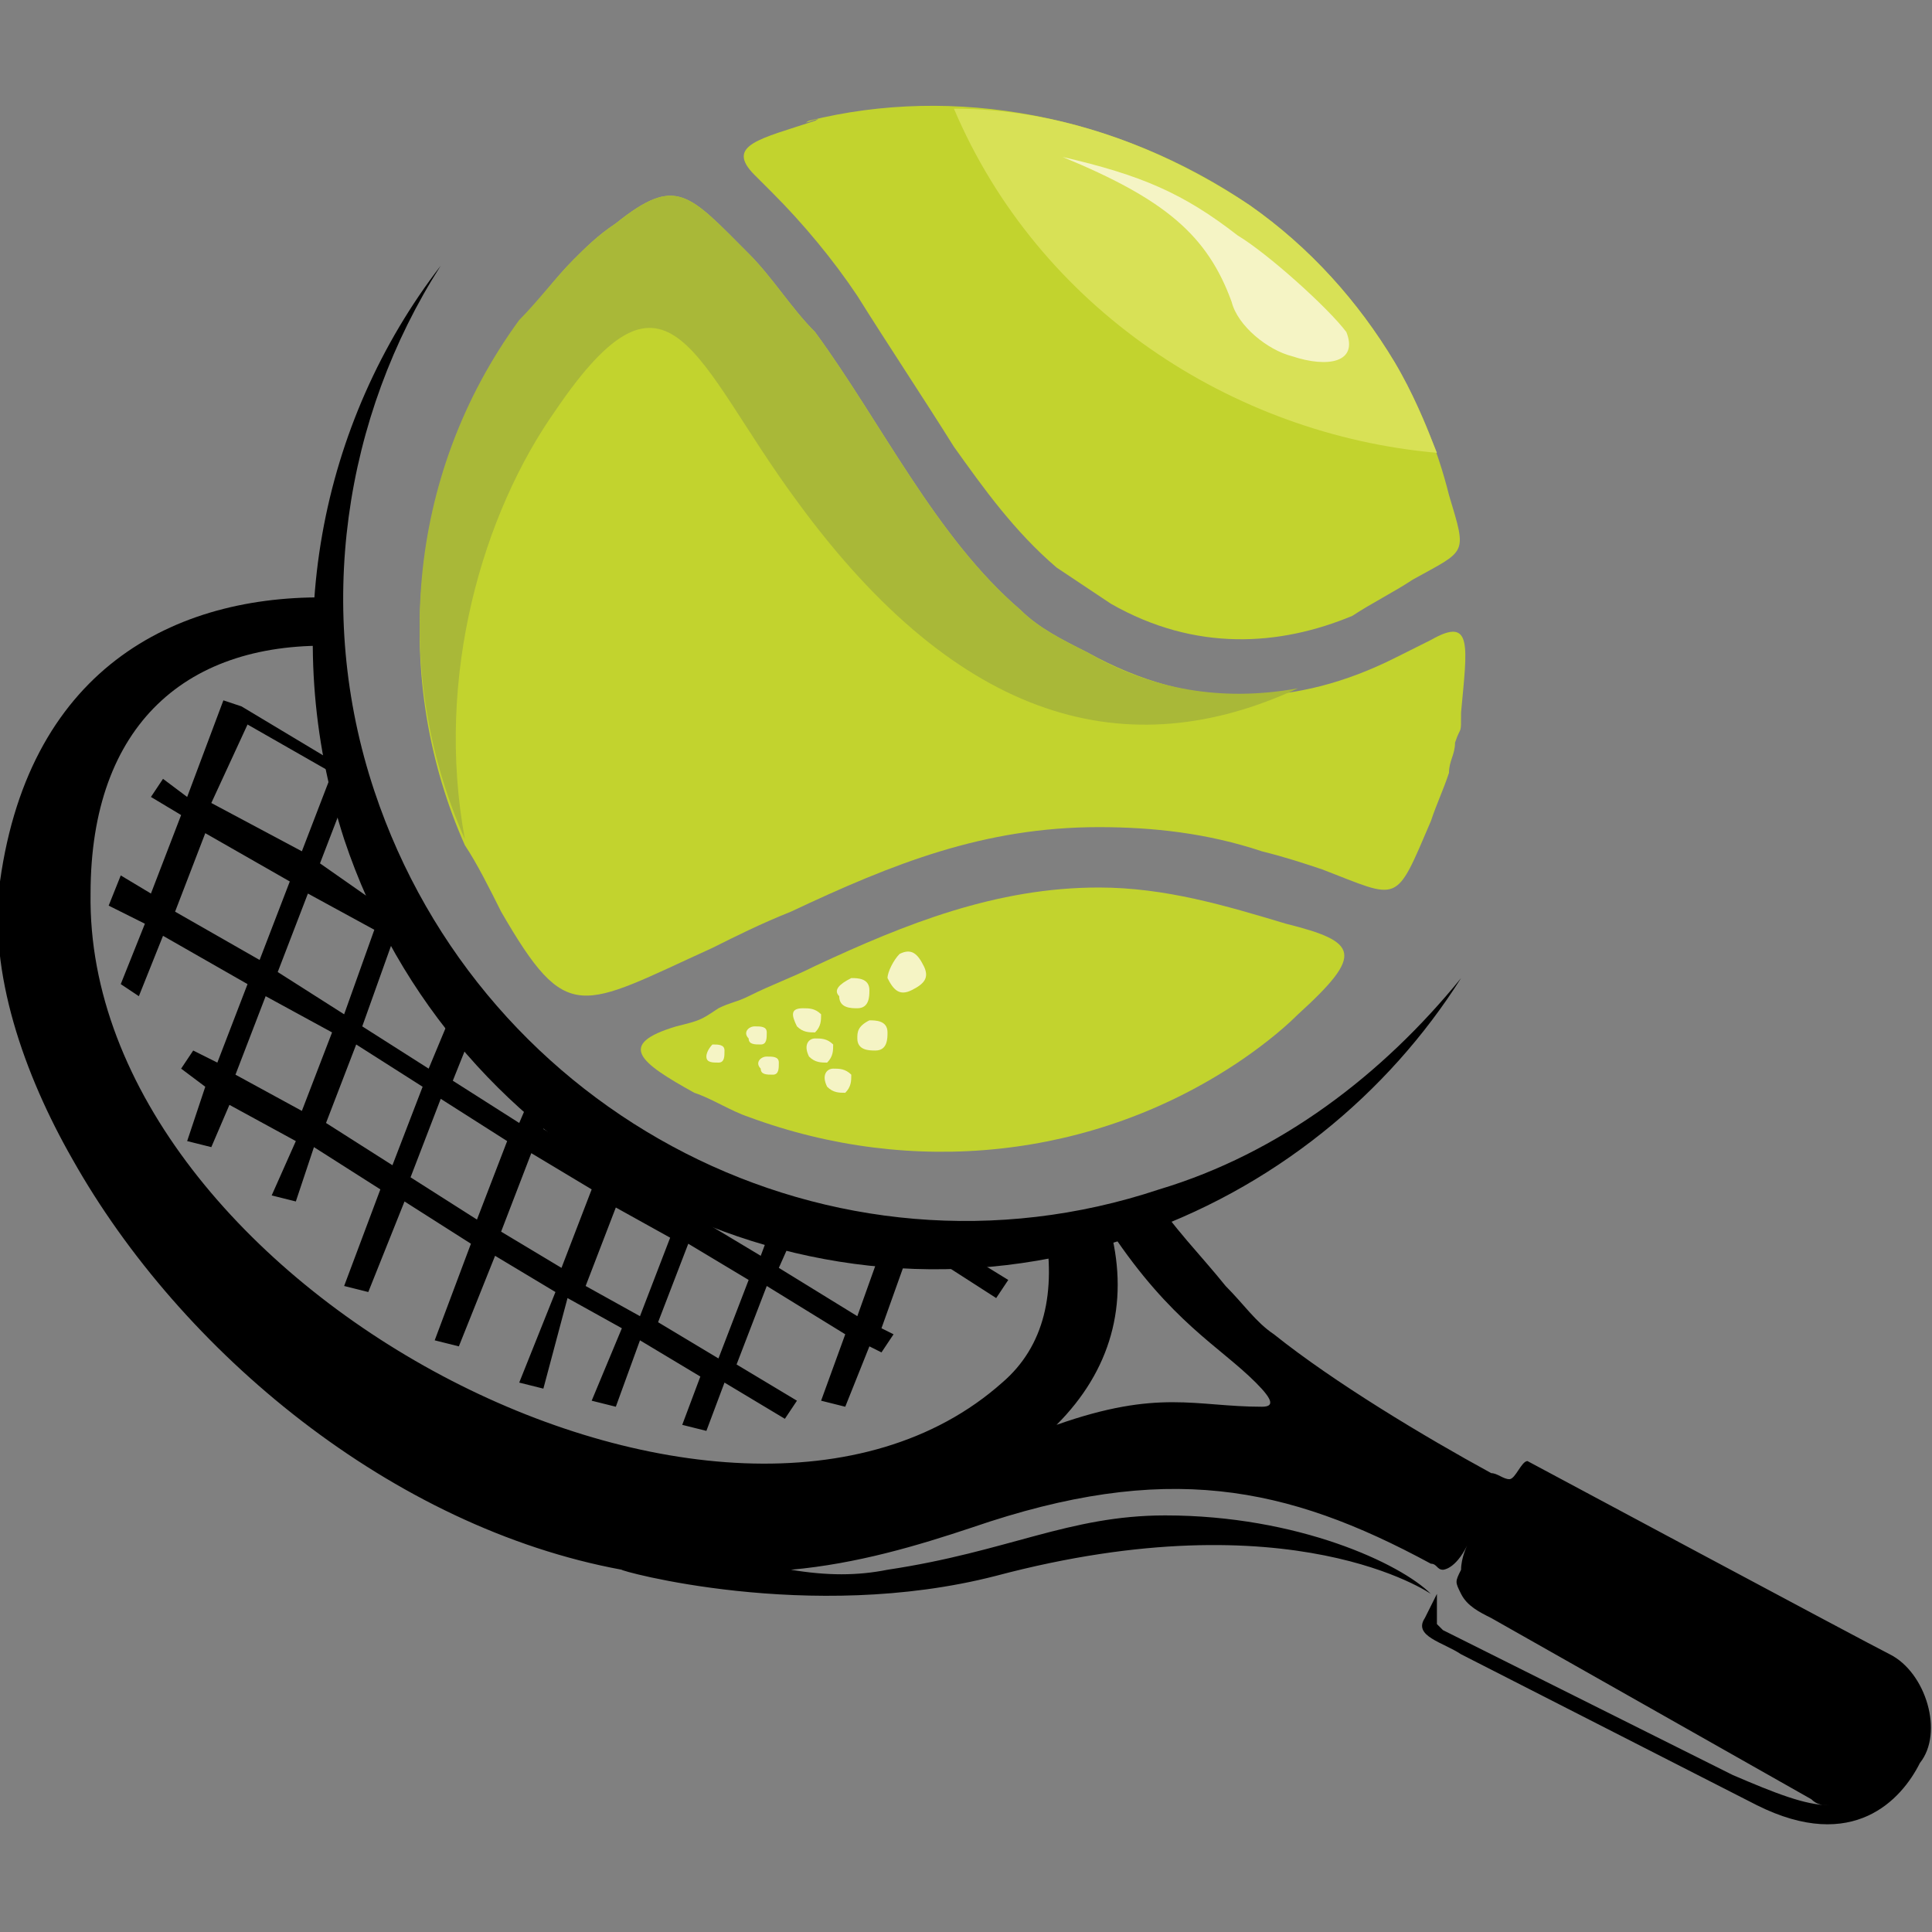<?xml version="1.0" encoding="utf-8"?>
<!-- Generator: Adobe Illustrator 24.1.0, SVG Export Plug-In . SVG Version: 6.00 Build 0)  -->
<svg version="1.1" id="Layer_1" xmlns="http://www.w3.org/2000/svg" xmlns:xlink="http://www.w3.org/1999/xlink" x="0px" y="0px"
	 width="32px" height="32px" viewBox="0 0 32 32" style="enable-background:new 0 0 32 32;" xml:space="preserve">
<rect x="0" y="0" width="32" height="32" fill="#808080" stroke="none"/>
<style type="text/css">
	.st0{fill-rule:evenodd;clip-rule:evenodd;}
	.st1{fill-rule:evenodd;clip-rule:evenodd;fill:#C2D32E;}
	.st2{fill-rule:evenodd;clip-rule:evenodd;fill:#A9B838;}
	.st3{fill-rule:evenodd;clip-rule:evenodd;fill:#D8E156;}
	.st4{fill-rule:evenodd;clip-rule:evenodd;fill:#F5F4C5;}
</style>
<g>
	<path class="st0" d="M21.1,22.1c-0.3-0.2-0.5-0.5-0.8-0.8c-0.4-0.5-0.9-1-1.2-1.5c-0.1,0-0.2,0.1-0.4,0.1c-0.5,0.2-1,0.3-1.4,0.4
		c0.2,1.1,0,2-0.7,2.6c-4.5,4-15.2-1.6-15.1-8.1c0-2.8,1.6-4.2,4.1-4.1c0-0.3,0-0.6,0-0.8C3,9.8,0.5,11,0,14.6
		c-0.2,1.5,0.4,3.2,1.2,4.6c1.8,3.2,5.3,6.1,9.1,6.8h0c-0.1,0,3.1,0.9,6.2,0.1c4.9-1.3,7.2,0.3,7.2,0.3c-0.5-0.5-2.2-1.3-4.4-1.3
		c-1.6,0-2.6,0.6-4.6,0.9c-0.5,0.1-1,0.1-1.6,0c1.1-0.1,2.1-0.4,3-0.7c3.2-1.1,5.2-0.7,7.6,0.6c0.1,0,0.1,0.1,0.2,0.1
		c0,0,0.2,0,0.4-0.4c0,0-0.1,0.2-0.1,0.4c-0.1,0.2-0.1,0.2,0,0.4c0.1,0.2,0.3,0.3,0.5,0.4l5.3,3c0.1,0.1,0.2,0.1,0.3,0.1
		c-0.4,0-0.9-0.2-1.6-0.5L23.9,27l-0.1-0.1l0-0.5l-0.2,0.4c-0.2,0.3,0.3,0.4,0.6,0.6l4.9,2.5c1.6,0.8,2.4-0.1,2.7-0.7l0,0
		c0.4-0.5,0.1-1.5-0.5-1.8c-0.4-0.2-6-3.2-6-3.2c-0.1,0-0.2,0.3-0.3,0.3c-0.1,0-0.2-0.1-0.3-0.1C23.6,23.8,22.1,22.9,21.1,22.1
		L21.1,22.1z M5.8,12.1c0.1,0.4,0.1,0.7,0.2,1.1L5.8,13l-0.5,1.3L6.3,15l0.2-0.4c0.1,0.2,0.2,0.3,0.2,0.5l-0.1,0.2l0.2,0.1
		c0.1,0.3,0.3,0.5,0.5,0.7l-0.8-0.5L6,17l1.1,0.7l0.5-1.2c0.1,0.1,0.2,0.2,0.3,0.4l-0.4,1l1.1,0.7l0.3-0.7C9,17.9,9.1,18,9.2,18.1
		l-0.2,0.6l1,0.6l0.2-0.5c0.1,0.1,0.2,0.1,0.3,0.2l-0.2,0.5l0.9,0.5l0.2-0.6c0.1,0.1,0.2,0.1,0.4,0.2l-0.2,0.6l1,0.6l0.3-0.8
		c0.1,0,0.3,0.1,0.4,0.1l-0.4,0.9l1.3,0.8l0.5-1.4l-0.2-0.1c0.3,0,0.6,0,0.9,0.1l1.3,0.8l-0.2,0.3l-1.4-0.9l-0.5,1.4l0.2,0.1
		l-0.2,0.3l-0.2-0.1l-0.4,1l-0.4-0.1l0.4-1.1l-1.3-0.8l-0.5,1.3l1,0.6l-0.2,0.3l-1-0.6l-0.3,0.8l-0.4-0.1l0.3-0.8l-1-0.6l-0.4,1.1
		l-0.4-0.1l0.5-1.2l-0.9-0.5L9,23l-0.4-0.1l0.6-1.5l-1-0.6l-0.6,1.5l-0.4-0.1l0.6-1.6l-1.1-0.7l-0.6,1.5l-0.4-0.1l0.6-1.6L5.2,19
		l-0.3,0.9l-0.4-0.1l0.4-0.9l-1.1-0.6l-0.3,0.7l-0.4-0.1L3.4,18L3,17.7l0.2-0.3l0.4,0.2l0.5-1.3l-1.4-0.8l-0.4,1L2,16.3l0.4-1
		l-0.6-0.3L2,14.5l0.5,0.3L3,13.5l-0.5-0.3l0.2-0.3l0.4,0.3l0.6-1.6l0.3,0.1l0,0l1.5,0.9L5.8,12.1L5.8,12.1z M12.4,21.2l-0.5,1.3
		l-1-0.6l0.5-1.3L12.4,21.2L12.4,21.2z M11.1,20.5l-0.5,1.3l-0.9-0.5l0.5-1.3L11.1,20.5L11.1,20.5z M9.8,19.7L9.3,21l-1-0.6l0.5-1.3
		L9.8,19.7L9.8,19.7z M2.9,15.1l0.5-1.3l1.4,0.8l-0.5,1.3L2.9,15.1L2.9,15.1z M3.5,13.3L4.1,12l1.4,0.8l-0.5,1.3L3.5,13.3L3.5,13.3z
		 M3.9,17.8l0.5-1.3l1.1,0.6L5,18.4L3.9,17.8L3.9,17.8z M4.6,16.1l0.5-1.3l1.1,0.6l-0.5,1.4L4.6,16.1L4.6,16.1z M5.4,18.6l0.5-1.3
		L7,18l-0.5,1.3L5.4,18.6L5.4,18.6z M6.8,19.5l0.5-1.3l1.1,0.7l-0.5,1.3L6.8,19.5L6.8,19.5z M18.4,20.4c1,1.5,1.8,1.9,2.4,2.5
		c0.3,0.3,0.3,0.4,0.1,0.4c-1.1,0-1.7-0.3-3.4,0.3C18.4,22.7,18.7,21.6,18.4,20.4z"/>
	<path class="st0" d="M24.2,16.2c-1.2,1.9-3.1,3.5-5.5,4.3c-5.4,1.8-11.2-1.2-13-6.6C4.6,10.5,5.3,7,7.3,4.4
		c-1.6,2.5-2.1,5.7-1.1,8.7c1.8,5.4,7.6,8.4,13,6.6C21.2,19.1,22.9,17.8,24.2,16.2z"/>
	<g>
		<path class="st1" d="M21.5,16.8c-0.3,0.3-0.7,0.6-1,0.8c-2.4,1.6-5.4,1.9-8.1,0.9c-0.3-0.1-0.6-0.3-0.9-0.4
			c-0.9-0.5-1.3-0.8-0.3-1.1c0.4-0.1,0.4-0.1,0.7-0.3c0.2-0.1,0.3-0.1,0.5-0.2c0.4-0.2,0.7-0.3,1.1-0.5c1.5-0.7,3-1.3,4.7-1.3
			c1.1,0,2.1,0.3,3.1,0.6C22.5,15.6,22.6,15.8,21.5,16.8z"/>
		<path class="st1" d="M24.2,11.8c0,0.4,0,0.2-0.1,0.5c0,0.2-0.1,0.3-0.1,0.5c-0.1,0.3-0.2,0.5-0.3,0.8c-0.6,1.4-0.5,1.3-1.8,0.8
			c-0.3-0.1-0.6-0.2-1-0.3c-0.9-0.3-1.8-0.4-2.7-0.4c-1.9,0-3.4,0.6-5.1,1.4c-0.5,0.2-0.9,0.4-1.3,0.6c-2.2,1-2.4,1.3-3.5-0.6
			c-0.2-0.4-0.4-0.8-0.6-1.1c-1.2-2.7-1-6,0.9-8.6C8.9,5,9.2,4.6,9.5,4.3c0.2-0.2,0.4-0.4,0.7-0.6c1-0.8,1.2-0.5,2.2,0.5
			c0.1,0.1-0.1-0.1,0,0c0.4,0.4,0.7,0.9,1.1,1.3c1.1,1.5,2,3.4,3.4,4.6c0.3,0.3,0.7,0.5,1.1,0.7c1.8,1,3.5,0.9,5.1,0.1
			c0.2-0.1,0.4-0.2,0.6-0.3C24.4,10.2,24.3,10.7,24.2,11.8z"/>
		<path class="st2" d="M7.7,13.9c-1.2-2.7-1-6,0.9-8.6C8.9,5,9.2,4.6,9.5,4.3c0.2-0.2,0.4-0.4,0.7-0.6c1-0.8,1.2-0.5,2.2,0.5
			c0.1,0.1-0.1-0.1,0,0c0.4,0.4,0.7,0.9,1.1,1.3c1.1,1.5,2,3.4,3.4,4.6c0.3,0.3,0.7,0.5,1.1,0.7c1.2,0.7,2.4,0.8,3.5,0.6l0,0
			c-2.8,1.3-5.6,0.6-8.3-3.1c-1.7-2.3-2.1-4.3-4-1.5C8,8.5,7.2,11.2,7.7,13.9z"/>
		<path class="st1" d="M20.7,3.4c1,0.7,1.8,1.6,2.4,2.6c0.4,0.7,0.7,1.4,0.9,2.2c0.3,1,0.3,0.9-0.6,1.4c-0.3,0.2-0.7,0.4-1,0.6
			c-1.2,0.5-2.6,0.6-4-0.2c-0.3-0.2-0.6-0.4-0.9-0.6c-0.7-0.6-1.2-1.3-1.7-2c-0.5-0.8-1.1-1.7-1.6-2.5c-0.4-0.6-0.9-1.2-1.4-1.7
			c-0.1-0.1-0.2-0.2-0.3-0.3c-0.5-0.5,0.1-0.6,1-0.9c0.2-0.1-0.3,0.1-0.1,0C15.8,1.4,18.5,1.9,20.7,3.4z"/>
		<path class="st3" d="M20.7,3.4c1,0.7,1.8,1.6,2.4,2.6c0.3,0.5,0.5,1,0.7,1.5c-3.4-0.3-6.6-2.4-8-5.7C17.5,1.8,19.2,2.4,20.7,3.4z"
			/>
		<path class="st4" d="M17.6,2.6c1.3,0.3,2,0.6,2.9,1.3C21,4.2,22,5.1,22.3,5.5C22.5,6,22,6.1,21.4,5.9c-0.4-0.1-0.9-0.5-1-0.9
			C20,3.9,19.3,3.3,17.6,2.6z"/>
		<path class="st4" d="M12.5,17c0.1,0,0.2,0,0.2,0.1c0,0.1,0,0.2-0.1,0.2c-0.1,0-0.2,0-0.2-0.1C12.3,17.1,12.4,17,12.5,17z"/>
		<path class="st4" d="M13.3,16.7c0.1,0,0.2,0,0.3,0.1c0,0.1,0,0.2-0.1,0.3c-0.1,0-0.2,0-0.3-0.1C13.1,16.8,13.1,16.7,13.3,16.7z"/>
		<path class="st4" d="M14.1,16.2c0.1,0,0.3,0,0.3,0.2c0,0.1,0,0.3-0.2,0.3c-0.1,0-0.3,0-0.3-0.2C13.8,16.4,13.9,16.3,14.1,16.2z"/>
		<path class="st4" d="M14.9,15.8c0.2-0.1,0.3,0,0.4,0.2c0.1,0.2,0,0.3-0.2,0.4c-0.2,0.1-0.3,0-0.4-0.2
			C14.7,16.1,14.8,15.9,14.9,15.8z"/>
		<path class="st4" d="M12.7,17.5c0.1,0,0.2,0,0.2,0.1c0,0.1,0,0.2-0.1,0.2c-0.1,0-0.2,0-0.2-0.1C12.5,17.6,12.6,17.5,12.7,17.5z"/>
		<path class="st4" d="M13.5,17.2c0.1,0,0.2,0,0.3,0.1c0,0.1,0,0.2-0.1,0.3c-0.1,0-0.2,0-0.3-0.1C13.3,17.3,13.4,17.2,13.5,17.2z"/>
		<path class="st4" d="M13.8,17.7c0.1,0,0.2,0,0.3,0.1c0,0.1,0,0.2-0.1,0.3c-0.1,0-0.2,0-0.3-0.1C13.6,17.8,13.7,17.7,13.8,17.7z"/>
		<path class="st4" d="M14.4,16.9c0.1,0,0.3,0,0.3,0.2c0,0.1,0,0.3-0.2,0.3c-0.1,0-0.3,0-0.3-0.2C14.2,17.1,14.2,17,14.4,16.9z"/>
		<path class="st4" d="M11.8,17.3c0.1,0,0.2,0,0.2,0.1c0,0.1,0,0.2-0.1,0.2c-0.1,0-0.2,0-0.2-0.1C11.7,17.4,11.8,17.3,11.8,17.3z"/>
	</g>
</g>
</svg>
